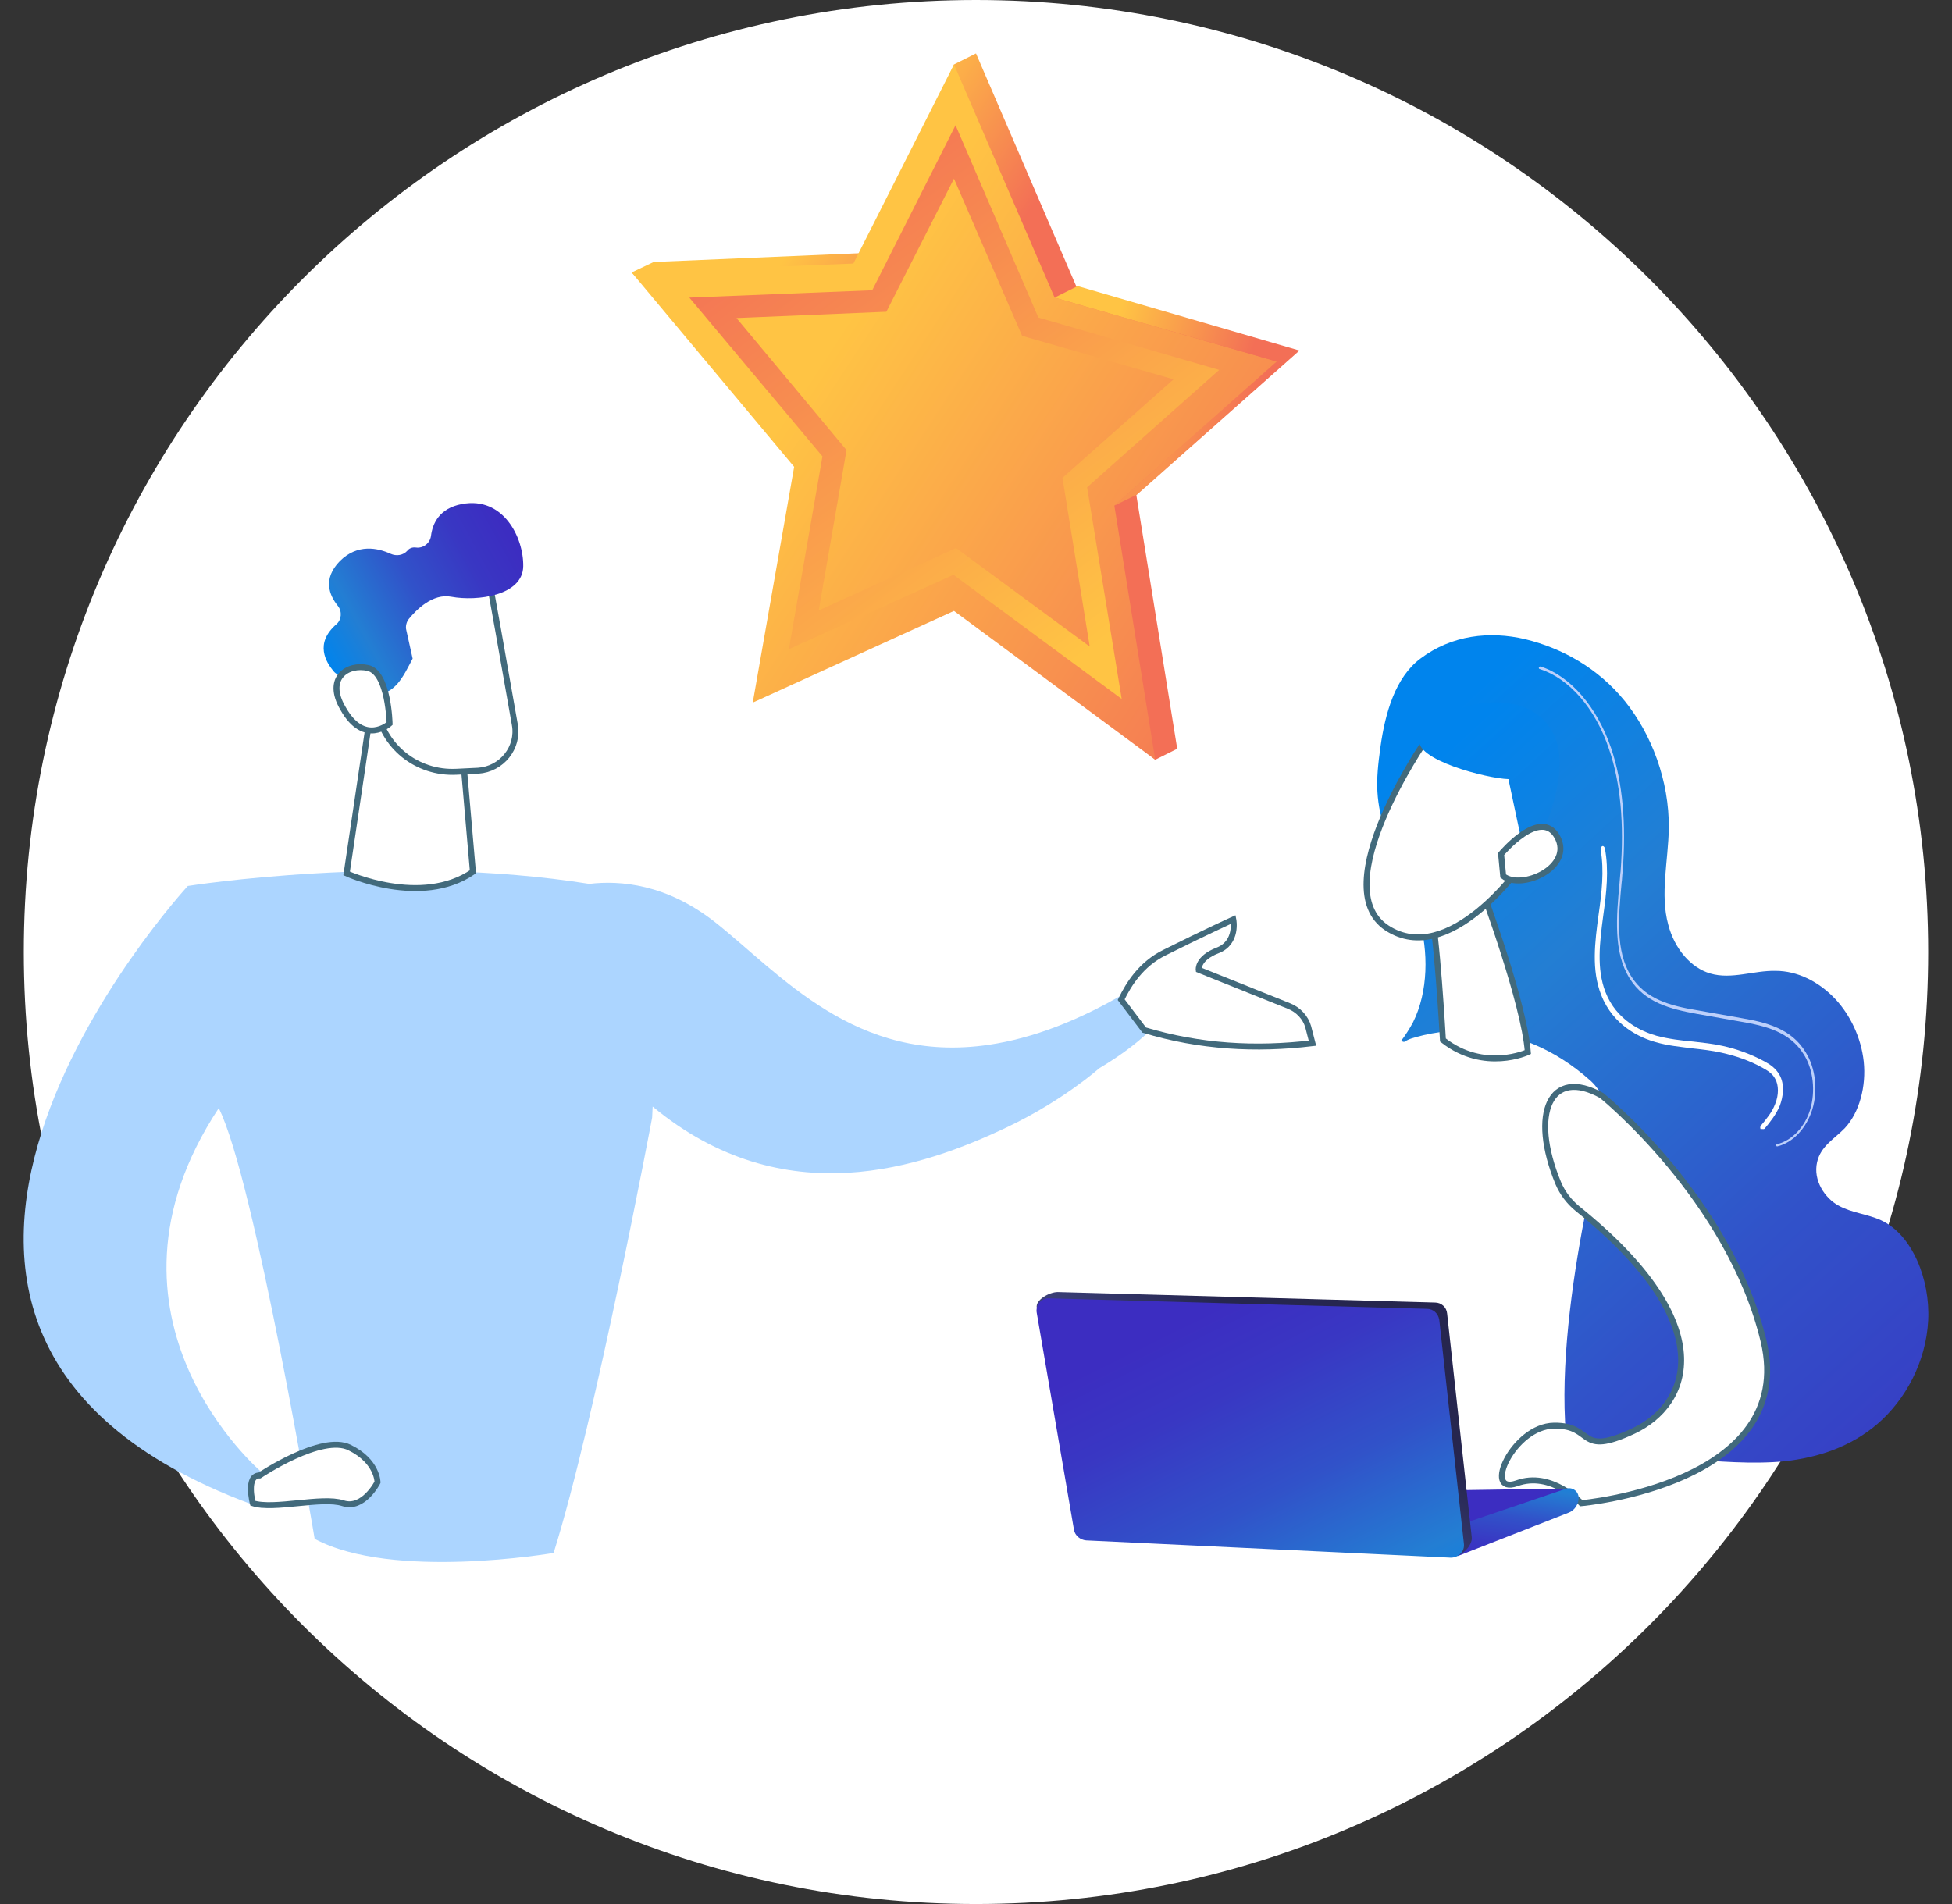 <svg width="82" height="80" viewBox="0 0 82 80" fill="none" xmlns="http://www.w3.org/2000/svg">
<rect x="0" y="0" width="82" height="80" fill="#333333" stroke="none"/>
<path d="M41 80C63.091 80 81 62.091 81 40C81 17.909 63.091 0 41 0C18.909 0 1 17.909 1 40C1 62.091 18.909 80 41 80Z" fill="white"/>
<path d="M67.087 40.594H66.691C65.964 40.594 65.348 41.078 65.15 41.783L64.027 46.01H66.118L67.087 40.594Z" fill="white" stroke="#426A7C" stroke-width="0.25" stroke-miterlimit="10"/>
<path d="M79.019 51.271C78.446 51.007 77.786 50.963 77.235 50.655C76.663 50.347 76.157 49.598 76.333 48.828C76.487 48.145 77.081 47.837 77.5 47.397C78.116 46.736 78.402 45.636 78.292 44.601C78.182 43.588 77.72 42.642 77.103 41.981C76.399 41.233 75.496 40.792 74.594 40.792C73.669 40.77 72.745 41.167 71.842 40.902C71.027 40.66 70.345 39.868 70.081 38.855C69.728 37.578 70.081 36.169 70.103 34.804C70.125 32.801 69.376 30.842 68.254 29.455C67.131 28.068 65.612 27.232 64.071 26.857C62.574 26.505 60.989 26.681 59.668 27.672C58.611 28.464 58.193 29.961 57.995 31.348C57.775 32.933 57.775 33.616 58.259 35.201C58.611 36.367 59.25 37.38 59.602 38.569C60.02 39.978 59.998 41.673 59.36 42.95C59.206 43.236 59.052 43.478 58.853 43.742C60.438 44.139 60.593 46.428 59.294 47.154C58.986 47.485 58.567 47.727 57.973 47.727C57.621 47.727 57.334 47.639 57.092 47.507C57.07 48.387 57.291 49.268 57.731 49.95C58.479 51.117 59.778 51.711 60.24 53.076C60.461 53.715 60.461 54.441 60.637 55.102C60.901 56.004 61.473 56.687 62.068 57.325C63.3 58.646 64.599 59.901 66.118 60.539C67.615 61.178 69.244 61.222 70.807 61.31C72.194 61.398 73.581 61.53 74.968 61.398C76.355 61.244 77.742 60.803 78.886 59.813C80.031 58.822 80.912 57.237 81 55.476C81.088 53.737 80.317 51.865 79.019 51.271Z" fill="url(#paint0_linear)"/>
<path d="M74.66 48.167C75.32 48.013 75.893 47.397 76.135 46.604C76.377 45.812 76.267 44.865 75.849 44.205C75.254 43.214 74.175 42.95 73.141 42.774L71.27 42.443C70.213 42.267 69.134 42.003 68.518 41.012C67.857 39.956 67.989 38.503 68.121 37.094C68.144 36.94 68.144 36.764 68.165 36.61C68.32 34.606 68.165 32.867 67.681 31.436C67.087 29.697 65.964 28.398 64.709 28.002C64.687 28.002 64.665 28.024 64.643 28.046C64.643 28.068 64.643 28.112 64.687 28.112C65.92 28.508 67.021 29.763 67.593 31.48C68.078 32.889 68.232 34.606 68.078 36.61C68.055 36.764 68.055 36.918 68.034 37.094C67.901 38.525 67.769 40 68.452 41.1C69.09 42.135 70.191 42.399 71.27 42.597L73.141 42.928C74.153 43.104 75.188 43.346 75.782 44.315C76.179 44.953 76.267 45.856 76.047 46.604C75.826 47.352 75.276 47.925 74.638 48.079C74.616 48.079 74.594 48.123 74.594 48.145C74.616 48.145 74.638 48.167 74.66 48.167Z" fill="#BDD0FB"/>
<path d="M74.065 47.441C74.087 47.441 74.109 47.441 74.131 47.419C74.352 47.155 74.616 46.824 74.77 46.45C74.902 46.098 74.99 45.57 74.748 45.151C74.594 44.887 74.374 44.733 74.131 44.601C73.559 44.293 72.965 44.073 72.348 43.941C71.952 43.852 71.534 43.809 71.137 43.764C70.631 43.72 70.103 43.654 69.596 43.522C68.98 43.346 67.901 42.884 67.439 41.673C67.065 40.704 67.197 39.604 67.351 38.459C67.483 37.512 67.593 36.566 67.417 35.641C67.395 35.575 67.351 35.531 67.307 35.553C67.263 35.575 67.219 35.641 67.241 35.707C67.395 36.588 67.285 37.512 67.153 38.437C66.999 39.582 66.845 40.748 67.263 41.805C67.769 43.104 68.914 43.61 69.552 43.786C70.081 43.941 70.609 43.985 71.115 44.051C71.512 44.095 71.908 44.139 72.304 44.227C72.899 44.359 73.493 44.557 74.043 44.865C74.241 44.975 74.462 45.107 74.572 45.327C74.726 45.592 74.726 46.01 74.572 46.384C74.44 46.736 74.197 47.023 73.977 47.287C73.933 47.331 73.933 47.419 73.977 47.463C73.999 47.419 74.043 47.441 74.065 47.441Z" fill="white"/>
<path d="M59.294 43.632C60.416 43.28 63.675 42.597 66.823 45.415C67.351 45.9 67.593 46.626 67.417 47.331C66.624 50.413 64.577 59.548 66.558 63.445C66.558 63.445 63.212 67.254 59.448 64.282C59.448 64.282 57.665 57.039 55.419 53.891C53.878 51.711 57.687 45.569 58.655 44.094C58.809 43.874 59.03 43.72 59.294 43.632Z" fill="white"/>
<path d="M62.288 37.468C62.288 37.468 64.027 42.135 64.181 44.205C64.181 44.205 62.354 45.063 60.615 43.698C60.615 43.698 60.35 39.009 60.086 38.173L62.288 37.468Z" fill="white" stroke="#426A7C" stroke-width="0.25" stroke-miterlimit="10"/>
<path d="M59.888 31.106C59.888 31.106 55.639 37.248 58.259 38.987C60.879 40.704 63.917 36.345 63.917 36.345C63.917 36.345 64.863 32.999 63.807 31.876C62.728 30.754 59.888 31.106 59.888 31.106Z" fill="white" stroke="#426A7C" stroke-width="0.25" stroke-miterlimit="10"/>
<path d="M61.869 29.609C61.869 29.609 59.888 30.115 59.624 31.018C59.36 31.92 62.486 32.713 63.366 32.735L64.137 36.367C64.137 36.367 66.162 32.911 65.304 30.93C64.423 28.971 61.869 29.609 61.869 29.609Z" fill="url(#paint1_linear)"/>
<path d="M63.058 35.883C63.058 35.883 64.709 33.902 65.414 35.157C66.118 36.434 63.917 37.424 63.146 36.808L63.058 35.883Z" fill="white" stroke="#426A7C" stroke-width="0.25" stroke-miterlimit="10"/>
<path d="M67.285 46.032C67.285 46.032 72.656 50.369 74.087 56.357C75.496 62.367 66.426 63.159 66.426 63.159C66.426 63.159 65.171 61.794 63.719 62.322C62.266 62.829 63.565 59.923 65.282 59.901C66.999 59.879 66.228 61.244 68.628 60.121C70.961 59.02 72.37 55.696 66.272 50.787C65.92 50.501 65.634 50.127 65.458 49.708C64.247 46.78 65.127 44.821 67.285 46.032Z" fill="white" stroke="#426A7C" stroke-width="0.25" stroke-miterlimit="10"/>
<path d="M51.17 62.763L65.788 62.543L61.913 64.414L51.126 63.709L51.17 62.763Z" fill="url(#paint2_linear)"/>
<path d="M66.316 62.939C66.316 63.203 66.14 63.467 65.898 63.556L61.231 65.383L61.209 64.106L65.81 62.543C66.052 62.477 66.316 62.653 66.316 62.939Z" fill="url(#paint3_linear)"/>
<path d="M60.791 55.19L61.825 64.59C61.869 64.92 61.407 65.405 61.077 65.383L45.953 64.458C45.711 64.436 45.491 64.26 45.447 64.018L43.553 54.948C43.487 54.618 44.082 54.287 44.434 54.287L60.284 54.728C60.548 54.728 60.769 54.926 60.791 55.19Z" fill="url(#paint4_linear)"/>
<path d="M60.461 55.454L61.495 64.854C61.539 65.184 61.275 65.449 60.945 65.449L45.623 64.722C45.381 64.7 45.161 64.524 45.117 64.282L43.553 55.168C43.487 54.838 43.752 54.529 44.082 54.551L59.932 54.992C60.218 54.992 60.416 55.19 60.461 55.454Z" fill="url(#paint5_linear)"/>
<path d="M49.453 40.528L47.582 41.541C45.337 42.906 43.333 43.632 41.55 43.896C35.937 44.733 32.767 40.903 30.037 38.745C27.989 37.138 26.052 36.984 24.753 37.138C16.63 35.839 7.89 37.226 7.89 37.226C7.89 37.226 -9.523 56.114 10.994 63.357V61.86C10.994 61.86 3.355 55.388 9.189 46.56C10.686 49.51 13.218 64.656 13.218 64.656C16.476 66.417 23.256 65.25 23.256 65.25C25.017 59.637 27.395 46.956 27.395 46.956L27.417 46.494C32.943 51.073 38.754 49.048 42.321 47.353C44.676 46.23 46.173 44.887 46.173 44.887C50.378 42.377 49.453 40.528 49.453 40.528Z" fill="#ACD5FF"/>
<path d="M54.957 43.148C54.847 42.752 54.538 42.421 54.142 42.267L50.356 40.748C50.356 40.748 50.29 40.264 51.148 39.934C52.007 39.603 51.809 38.635 51.809 38.635C51.809 38.635 50.642 39.163 48.925 40.022C47.934 40.506 47.406 41.365 47.098 42.003L48.066 43.28C50.4 43.984 52.755 44.116 55.133 43.83L54.957 43.148Z" fill="white" stroke="#426A7C" stroke-width="0.25" stroke-miterlimit="10"/>
<path d="M15.683 29.147L14.561 36.698C14.561 36.698 17.687 38.129 19.866 36.632L19.404 31.304L15.683 29.147Z" fill="white" stroke="#426A7C" stroke-width="0.25" stroke-miterlimit="10"/>
<path d="M20.504 24.216C20.549 24.282 21.209 28.09 21.627 30.446C21.803 31.415 21.077 32.317 20.086 32.383L19.184 32.427C17.511 32.515 16.058 31.349 15.815 29.697L15.155 25.427C15.155 25.449 19.646 22.675 20.504 24.216Z" fill="white" stroke="#426A7C" stroke-width="0.25" stroke-miterlimit="10"/>
<path d="M14.186 25.448C13.834 25.008 13.548 24.326 14.274 23.577C15.023 22.829 15.882 23.027 16.41 23.269C16.652 23.379 16.938 23.335 17.114 23.137C17.18 23.049 17.312 22.983 17.467 23.005C17.775 23.049 18.061 22.829 18.105 22.52C18.171 21.992 18.457 21.354 19.404 21.178C21.143 20.848 22.002 22.587 21.98 23.797C21.957 25.03 20.042 25.272 18.963 25.074C18.171 24.92 17.489 25.625 17.18 25.999C17.07 26.131 17.026 26.329 17.07 26.483L17.334 27.672C17.136 28.046 16.96 28.42 16.696 28.729C16.498 28.949 16.3 29.081 16.08 29.125C15.749 28.53 14.847 28.42 14.429 28.398C14.274 28.398 14.12 28.332 14.01 28.2C13.702 27.826 13.196 27.034 14.142 26.219C14.341 26.043 14.385 25.691 14.186 25.448Z" fill="url(#paint6_linear)"/>
<path d="M16.366 30.402C16.366 30.402 16.322 28.266 15.463 28.068C14.605 27.87 13.658 28.486 14.407 29.763C15.309 31.37 16.366 30.402 16.366 30.402Z" fill="white" stroke="#426A7C" stroke-width="0.25" stroke-miterlimit="10"/>
<path d="M10.906 61.992C10.906 61.992 13.526 60.231 14.693 60.825C15.859 61.398 15.859 62.279 15.859 62.279C15.859 62.279 15.265 63.445 14.406 63.159C13.526 62.873 11.501 63.445 10.62 63.159C10.62 63.159 10.312 61.992 10.906 61.992Z" fill="white" stroke="#426A7C" stroke-width="0.25" stroke-miterlimit="10"/>
<path d="M41 2.245L40.075 2.708L36.773 10.611L27.461 11.007L26.536 11.447L34.285 19.174L32.546 29.059L41 25.228L48.529 31.921L49.453 31.459L47.736 20.803L54.561 14.75L45.227 12.064L41 2.245Z" fill="url(#paint7_linear)"/>
<path d="M40.075 2.708L35.849 11.073L26.536 11.447L33.361 19.615L31.622 29.521L40.075 25.669L48.529 31.921L46.812 21.244L53.636 15.19L44.302 12.504L40.075 2.708Z" fill="url(#paint8_linear)"/>
<path d="M47.12 29.367L40.053 24.15L33.141 27.276L34.55 19.175L28.958 12.504L36.641 12.196L40.141 5.262L43.62 13.341L51.215 15.542L45.667 20.474L47.12 29.367ZM40.163 23.027L45.777 27.166L44.632 20.077L49.299 15.938L42.937 14.111L40.075 7.507L37.235 13.099L30.939 13.363L35.562 18.91L34.395 25.647L40.163 23.027Z" fill="url(#paint9_linear)"/>
<path d="M44.302 12.504L45.271 12.02L54.583 14.727L53.636 15.19L44.302 12.504Z" fill="url(#paint10_linear)"/>
<path opacity="0.42" d="M47.758 20.781L46.812 21.244L53.636 15.19L54.583 14.727L47.758 20.781Z" fill="url(#paint11_linear)"/>
<defs>
<linearGradient id="paint0_linear" x1="56.528" y1="33.987" x2="91.118" y2="71.813" gradientUnits="userSpaceOnUse">
<stop stop-color="#0084ED"/>
<stop offset="0.205" stop-color="#237ED3"/>
<stop offset="0.491" stop-color="#3152C9"/>
<stop offset="0.767" stop-color="#3937C3"/>
<stop offset="0.967" stop-color="#3C2DC1"/>
</linearGradient>
<linearGradient id="paint1_linear" x1="61.856" y1="30.468" x2="99.255" y2="71.365" gradientUnits="userSpaceOnUse">
<stop stop-color="#0084ED"/>
<stop offset="0.205" stop-color="#237ED3"/>
<stop offset="0.491" stop-color="#3152C9"/>
<stop offset="0.767" stop-color="#3937C3"/>
<stop offset="0.967" stop-color="#3C2DC1"/>
</linearGradient>
<linearGradient id="paint2_linear" x1="56.308" y1="68.81" x2="58.078" y2="63.795" gradientUnits="userSpaceOnUse">
<stop stop-color="#0084ED"/>
<stop offset="0.205" stop-color="#237ED3"/>
<stop offset="0.491" stop-color="#3152C9"/>
<stop offset="0.767" stop-color="#3937C3"/>
<stop offset="0.967" stop-color="#3C2DC1"/>
</linearGradient>
<linearGradient id="paint3_linear" x1="64.041" y1="61.544" x2="63.392" y2="66.028" gradientUnits="userSpaceOnUse">
<stop stop-color="#0084ED"/>
<stop offset="0.205" stop-color="#237ED3"/>
<stop offset="0.491" stop-color="#3152C9"/>
<stop offset="0.767" stop-color="#3937C3"/>
<stop offset="0.967" stop-color="#3C2DC1"/>
</linearGradient>
<linearGradient id="paint4_linear" x1="51.18" y1="61.936" x2="54.631" y2="57.035" gradientUnits="userSpaceOnUse">
<stop stop-color="#444B8C"/>
<stop offset="0.996" stop-color="#26264F"/>
</linearGradient>
<linearGradient id="paint5_linear" x1="57.8" y1="70.047" x2="50.247" y2="54.705" gradientUnits="userSpaceOnUse">
<stop stop-color="#0084ED"/>
<stop offset="0.205" stop-color="#237ED3"/>
<stop offset="0.491" stop-color="#3152C9"/>
<stop offset="0.767" stop-color="#3937C3"/>
<stop offset="0.967" stop-color="#3C2DC1"/>
</linearGradient>
<linearGradient id="paint6_linear" x1="13.414" y1="27.303" x2="21.802" y2="22.678" gradientUnits="userSpaceOnUse">
<stop stop-color="#0084ED"/>
<stop offset="0.205" stop-color="#237ED3"/>
<stop offset="0.491" stop-color="#3152C9"/>
<stop offset="0.767" stop-color="#3937C3"/>
<stop offset="0.967" stop-color="#3C2DC1"/>
</linearGradient>
<linearGradient id="paint7_linear" x1="31.88" y1="12.458" x2="54.75" y2="27.421" gradientUnits="userSpaceOnUse">
<stop stop-color="#FFC444"/>
<stop offset="0.276" stop-color="#F36F56"/>
</linearGradient>
<linearGradient id="paint8_linear" x1="34.448" y1="15.197" x2="56.917" y2="29.897" gradientUnits="userSpaceOnUse">
<stop stop-color="#FFC444"/>
<stop offset="0.954" stop-color="#F36F56"/>
</linearGradient>
<linearGradient id="paint9_linear" x1="46.335" y1="26.903" x2="31.637" y2="7.407" gradientUnits="userSpaceOnUse">
<stop stop-color="#FFC444"/>
<stop offset="0.996" stop-color="#F36F56"/>
</linearGradient>
<linearGradient id="paint10_linear" x1="45.88" y1="12.522" x2="59.305" y2="16.636" gradientUnits="userSpaceOnUse">
<stop offset="0.091" stop-color="#FFC444"/>
<stop offset="0.505" stop-color="#F36F56"/>
</linearGradient>
<linearGradient id="paint11_linear" x1="48.814" y1="17.411" x2="55.895" y2="19.581" gradientUnits="userSpaceOnUse">
<stop offset="0.091" stop-color="#FFC444"/>
<stop offset="0.505" stop-color="#F36F56"/>
</linearGradient>
</defs>
</svg>
